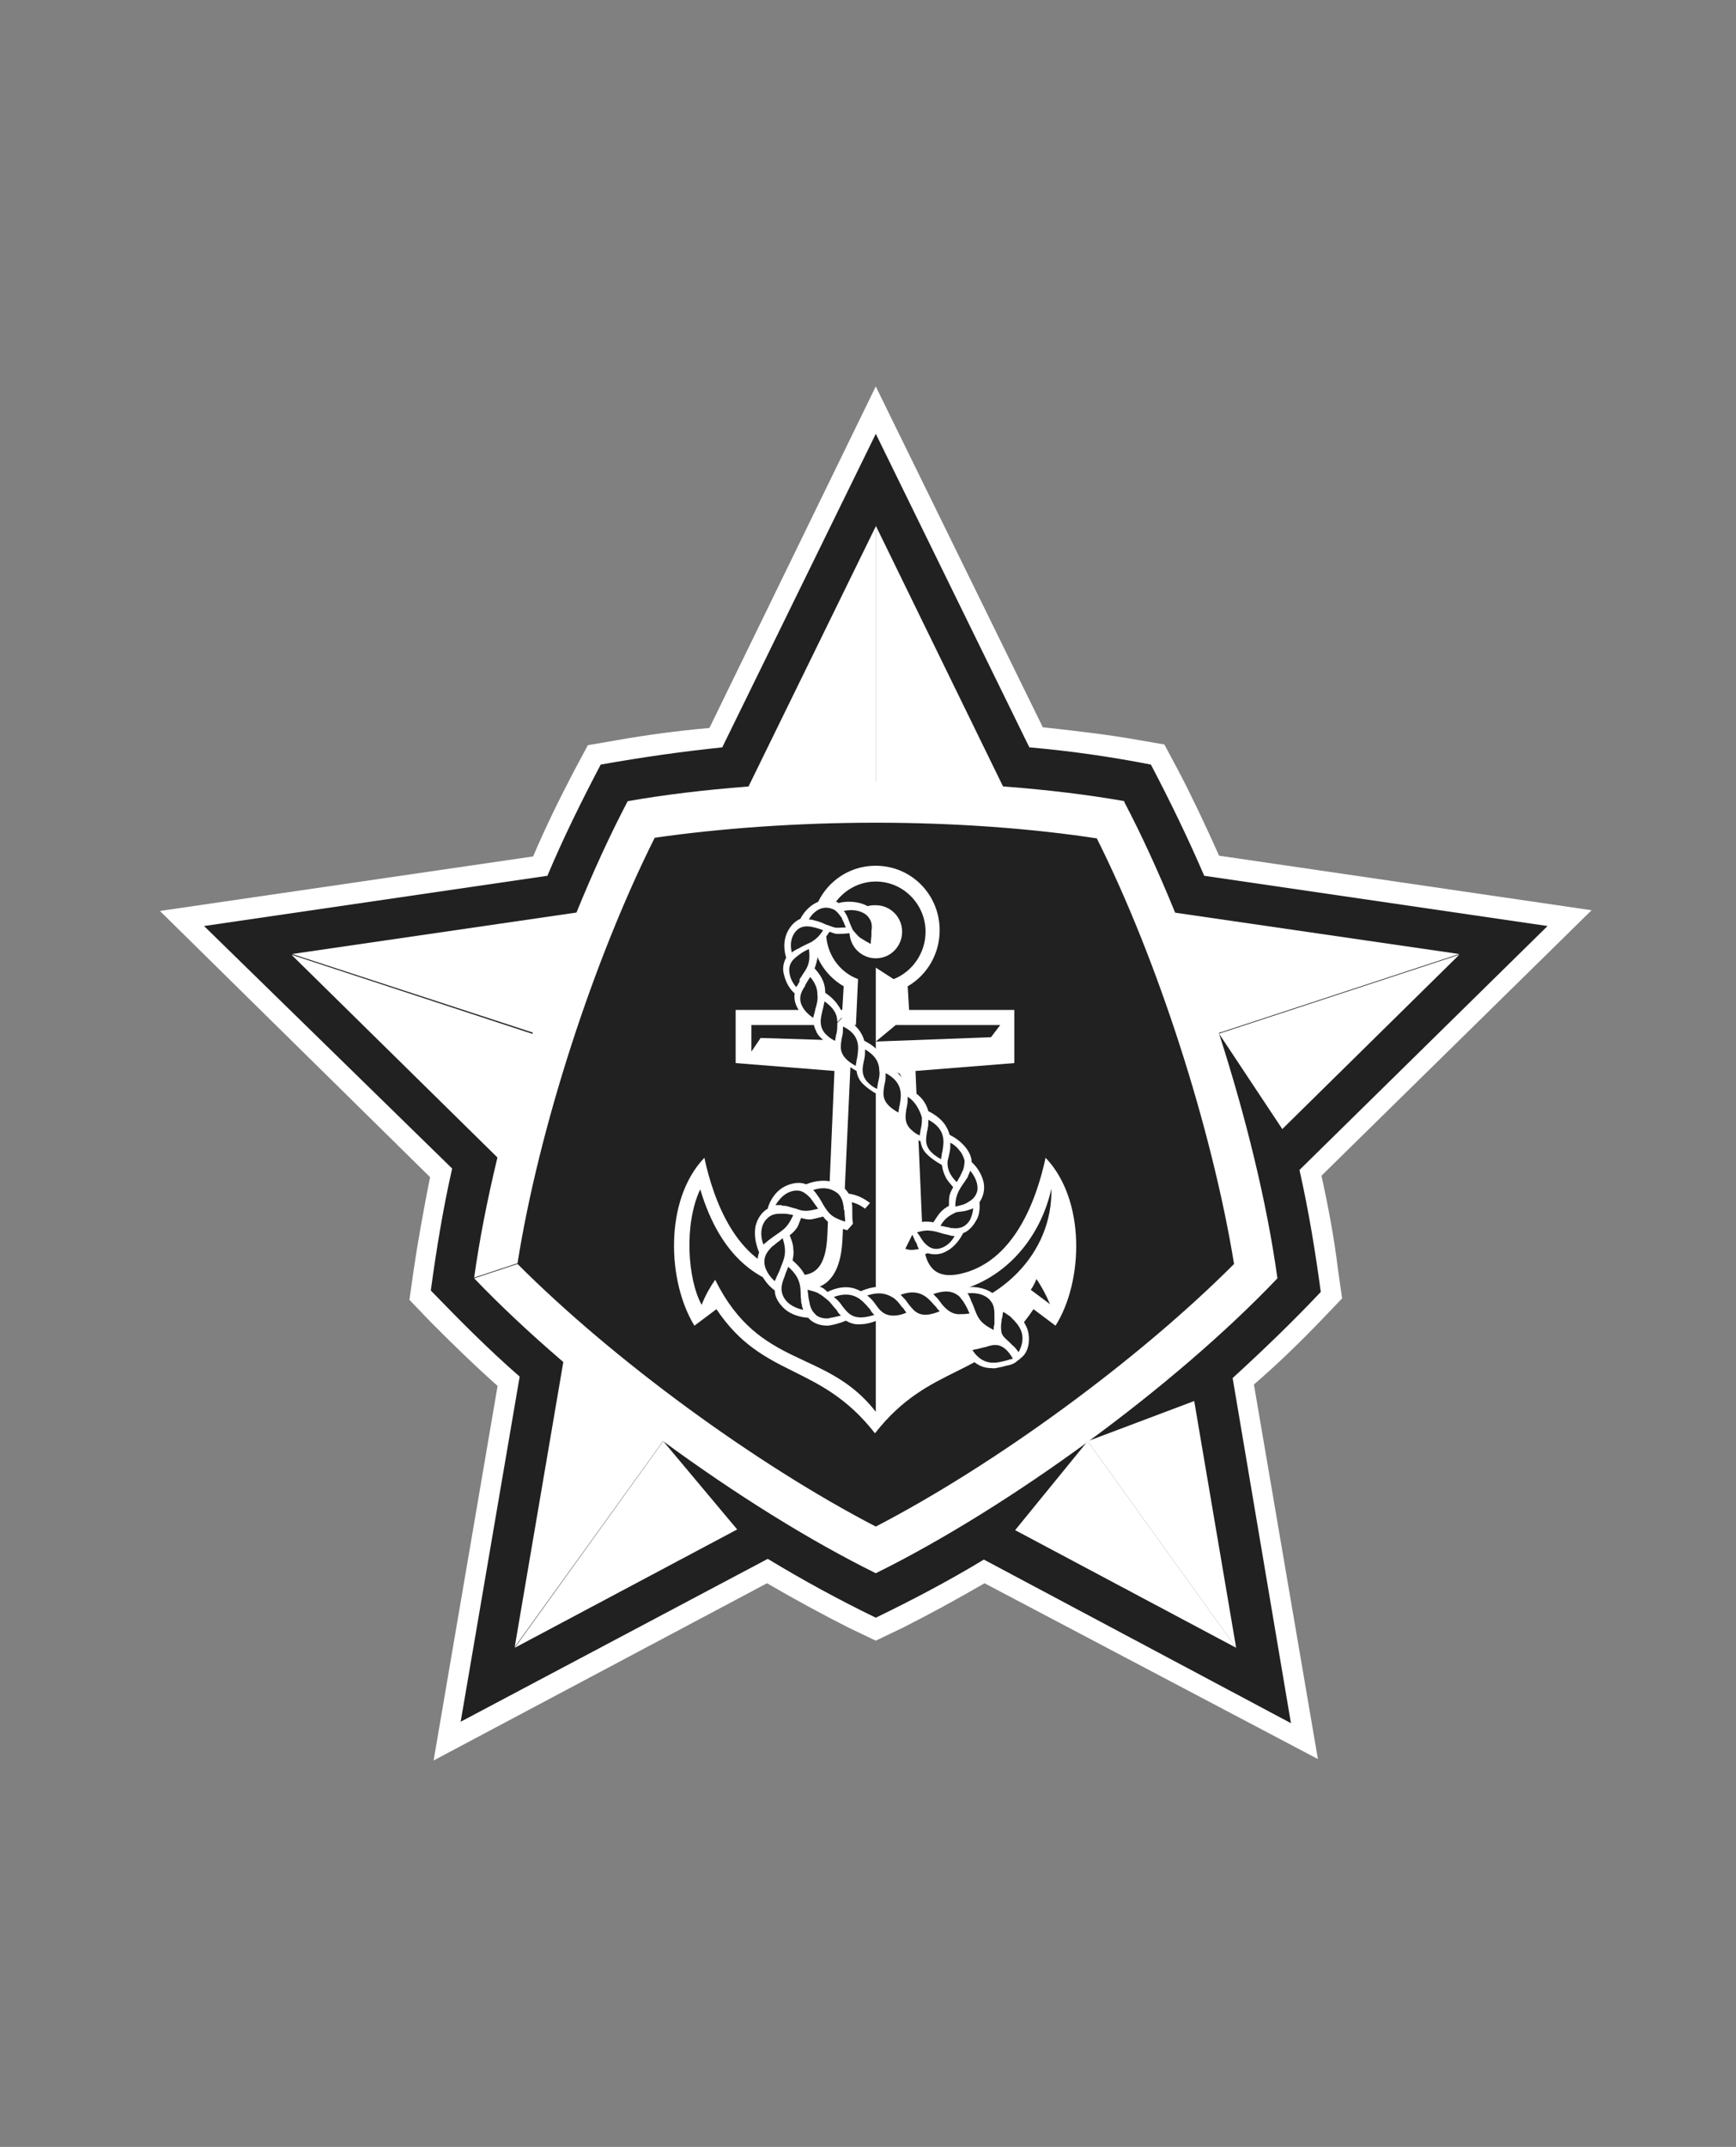 <?xml version="1.0" encoding="UTF-8"?> <svg xmlns="http://www.w3.org/2000/svg" width="89" height="110" viewBox="0 0 89 110" fill="none"><rect x="0" y="0" width="89" height="110" fill="#808080" stroke="none"/> <g clip-path="url(#clip0_4220_2843)"> <path d="M8.199 46.674L27.332 43.88C27.988 42.336 28.717 40.865 29.409 39.542L30.138 38.181L31.632 37.924C33.09 37.667 34.694 37.446 36.37 37.299L44.898 19.8L53.462 37.263C55.138 37.446 56.742 37.63 58.199 37.887L59.694 38.145L60.422 39.505C61.115 40.828 61.807 42.299 62.5 43.843L81.596 46.637L67.748 60.239C68.112 61.893 68.404 63.474 68.586 64.981L68.805 66.525L67.748 67.628C66.727 68.694 65.561 69.834 64.285 70.937L67.565 90.127L50.474 81.12C49.016 81.966 47.594 82.737 46.282 83.399L44.898 84.061L43.513 83.399C42.201 82.737 40.779 81.966 39.322 81.12L22.23 90.2L25.51 71.01C24.234 69.871 23.105 68.768 22.048 67.702L20.991 66.599L21.209 65.055C21.428 63.584 21.72 61.967 22.048 60.312" fill="white"></path> <path d="M50.439 79.907C48.617 81.01 46.795 81.965 44.9 82.885C43.005 81.965 41.183 80.973 39.361 79.87L23.617 88.215L26.642 70.532C25.038 69.135 23.581 67.665 22.086 66.121C22.378 63.989 22.706 61.967 23.18 59.871L10.461 47.446L28.063 44.872C28.901 42.887 29.812 41.049 30.796 39.174C32.874 38.806 34.914 38.512 37.028 38.292L44.9 22.227L52.772 38.292C54.885 38.475 56.926 38.77 59.003 39.174C59.987 41.049 60.898 42.924 61.737 44.872L79.339 47.446L66.62 59.945C67.094 62.04 67.422 64.062 67.713 66.194C66.256 67.738 64.761 69.172 63.194 70.606L66.183 88.289L50.439 79.907Z" fill="#212121"></path> <path d="M52.043 78.399L63.377 84.428L55.76 73.841L52.043 78.399Z" fill="white"></path> <path d="M61.224 71.783L55.758 73.842L63.374 84.429L61.224 71.783Z" fill="white"></path> <path d="M62.496 52.96L65.74 57.849L74.814 48.916L62.496 52.96Z" fill="white"></path> <path d="M34.003 73.841L26.387 84.428L37.793 78.363L34.003 73.841Z" fill="white"></path> <path d="M44.899 41.637V26.969L37.574 41.931C39.907 41.747 42.385 41.637 44.899 41.637Z" fill="white"></path> <path d="M31.38 46.489L14.98 48.879L28.829 53.401C29.558 51.048 30.433 48.695 31.38 46.489Z" fill="white"></path> <path d="M29.266 67.518L26.387 84.392L35.133 72.26C33.056 70.753 31.088 69.136 29.266 67.518Z" fill="white"></path> <path d="M58.633 46.528C59.544 48.697 60.382 51.013 61.147 53.366L74.814 48.881L58.633 46.528Z" fill="white"></path> <path d="M44.898 41.416C47.377 41.416 49.818 41.527 52.114 41.711L44.898 26.932V41.416Z" fill="white"></path> <path d="M28.608 53.401L14.941 48.916L26.676 60.459C27.223 58.143 27.879 55.754 28.608 53.401Z" fill="white"></path> <path d="M44.899 42.152C48.944 42.152 52.917 42.446 56.269 42.961L57.654 41.049C50.147 39.726 39.724 39.726 32.18 41.049C28.609 47.85 25.365 57.85 24.309 65.46L26.532 64.724C27.625 57.813 30.431 49.174 33.565 42.924C36.882 42.446 40.854 42.152 44.899 42.152Z" fill="white"></path> <path d="M57.618 41.049L56.233 42.961C59.367 49.211 62.137 57.85 63.267 64.761C58.347 69.687 51.058 75.018 44.899 78.216C38.74 75.018 31.451 69.687 26.532 64.761L24.309 65.496C29.629 71.047 38.048 77.224 44.899 80.606C51.75 77.224 60.205 71.047 65.49 65.496C64.433 57.85 61.189 47.85 57.618 41.049Z" fill="white"></path> <path d="M52.984 67.077C50.579 70.68 47.7 69.797 44.857 73.437C42.015 69.797 39.136 70.68 36.73 67.077L35.601 67.923C34.216 65.68 34.034 61.489 36.111 59.32C36.585 61.526 37.751 64.688 40.521 65.276C41.796 65.533 42.343 64.908 42.416 63.291L42.78 54.872L37.715 54.468V51.747H43.181L43.254 50.534C42.233 49.946 41.614 48.843 41.614 47.666C41.614 45.828 43.072 44.358 44.894 44.358C46.716 44.358 48.174 45.828 48.174 47.666C48.174 48.843 47.554 49.946 46.534 50.534L46.607 51.747H52V54.468L46.935 54.872L47.299 63.291C47.372 64.908 47.919 65.533 49.194 65.276C51.964 64.688 53.13 61.526 53.604 59.32C55.681 61.489 55.535 65.68 54.114 67.923L52.984 67.077Z" fill="white"></path> <path d="M53.136 65.533C53.392 65.901 53.647 66.379 53.829 66.82L52.845 66.085C52.954 65.938 53.064 65.717 53.136 65.533ZM47.67 67.371C51.242 66.93 53.975 64.247 53.902 60.901C53.355 63.364 51.606 65.533 49.018 66.158C48.763 66.489 48.144 67.077 47.67 67.371ZM44.9 72.334C42.349 69.062 38.96 70.202 36.664 65.57C36.409 65.938 36.154 66.379 35.972 66.857C35.243 65.533 35.061 62.703 35.899 60.938C36.992 64.578 38.996 65.607 40.527 65.975C42.094 66.342 43.078 65.644 43.188 63.548L43.661 53.328L38.996 53.181L38.523 53.88V52.52H43.88L43.989 50.167C43.005 49.799 42.349 48.843 42.349 47.74C42.349 46.307 43.516 45.167 44.9 45.167C46.322 45.167 47.451 46.343 47.451 47.74C47.451 48.843 46.759 49.799 45.811 50.167L44.9 49.578V53.365L45.921 52.52H51.278L50.804 53.144L44.9 53.365C44.9 57.335 44.9 72.334 44.9 72.334ZM43.552 47.74C43.552 48.512 44.171 49.1 44.9 49.1C45.666 49.1 46.249 48.476 46.249 47.74C46.249 46.968 45.629 46.38 44.9 46.38C44.135 46.343 43.552 46.968 43.552 47.74Z" fill="#212121"></path> <path d="M44.318 61.746L43.334 61.341L42.787 60.716L41.403 60.863L40.309 60.9L39.435 62.04L38.852 63.032L39.034 64.098L39.179 65.091L40.564 67.076L42.496 67.738L43.48 67.444L44.573 67.591L45.156 67.407L46.249 67.517L46.869 67.37L47.78 67.481L48.509 67.334L50.112 67.628L51.279 68.583L49.639 69.135L50.04 69.76L50.987 70.091L52.263 69.686L52.591 68.657L52.263 67.664L50.149 66.12H49.347L42.86 66.231L42.241 66.267L41.257 65.9L40.309 64.245L40.382 62.959L40.965 62.187L42.132 62.077L43.407 62.922L44.318 61.746Z" fill="#212121"></path> <path d="M52.659 68.069C52.622 67.958 52.549 67.848 52.476 67.701C52.367 67.554 52.258 67.407 52.148 67.333C52.112 67.297 52.075 67.26 52.039 67.223C51.82 67.002 51.565 66.855 51.347 66.819C51.31 66.708 51.237 66.561 51.128 66.451C51.019 66.341 50.873 66.23 50.654 66.12C50.326 65.973 49.852 65.863 49.269 66.01C48.905 65.826 48.285 65.789 47.52 66.083C47.156 65.9 46.609 65.789 45.844 66.12C45.443 65.9 44.896 65.826 44.131 66.157C43.73 65.936 43.183 65.826 42.418 66.194C42.309 66.083 42.199 65.973 42.053 65.936C41.908 65.863 41.726 65.826 41.398 65.752C41.325 65.385 41.179 65.054 40.632 64.576C40.669 64.392 40.705 64.209 40.669 63.988C40.669 63.767 40.596 63.584 40.486 63.289C40.632 63.179 40.742 63.069 40.815 62.959C40.924 62.848 40.96 62.664 41.07 62.407C41.215 62.444 41.361 62.481 41.507 62.481C41.653 62.481 41.871 62.407 42.199 62.334C42.418 62.628 42.71 62.848 43.438 63.032L43.73 62.701C43.694 62.517 43.694 62.297 43.694 62.113V62.076C43.694 62.003 43.694 61.966 43.694 61.892C43.694 61.819 43.694 61.709 43.657 61.598C43.985 61.672 44.204 61.819 44.349 61.929L44.605 61.635C44.349 61.451 44.022 61.231 43.511 61.157C43.438 61.047 43.366 60.937 43.22 60.826C43.111 60.716 42.928 60.643 42.709 60.569C42.382 60.459 41.871 60.459 41.325 60.679C41.07 60.569 40.669 60.569 40.231 60.79C39.867 60.973 39.503 61.378 39.357 61.929C39.102 62.076 38.847 62.37 38.737 62.812C38.664 63.179 38.701 63.657 38.919 64.172C38.81 64.429 38.81 64.76 38.956 65.164C39.102 65.458 39.32 65.826 39.721 66.12C39.721 66.267 39.758 66.414 39.831 66.561C39.903 66.708 40.013 66.855 40.158 67.002C40.414 67.26 40.851 67.48 41.434 67.517C41.616 67.738 41.944 67.921 42.418 67.921H42.455C42.71 67.885 43.038 67.811 43.366 67.664C43.548 67.774 43.803 67.885 44.131 67.848C44.386 67.848 44.714 67.774 45.115 67.591C45.297 67.701 45.552 67.811 45.844 67.774C46.099 67.774 46.39 67.664 46.755 67.517C46.937 67.627 47.156 67.738 47.484 67.701C47.739 67.701 48.067 67.627 48.431 67.444C48.613 67.554 48.905 67.701 49.196 67.664C49.342 67.664 49.524 67.627 49.816 67.627C49.998 67.921 50.363 68.216 50.946 68.51C50.8 68.51 50.727 68.546 50.618 68.546C50.545 68.583 50.435 68.583 50.363 68.62C50.326 68.62 50.253 68.657 50.217 68.657C50.071 68.694 49.269 68.804 49.269 68.804L49.415 69.098C49.779 69.796 50.253 70.054 50.691 70.091C50.8 70.091 50.946 70.127 51.092 70.091C51.274 70.054 51.456 70.017 51.565 69.98C51.602 69.98 51.675 69.944 51.748 69.944C51.966 69.87 52.039 69.833 52.112 69.76C52.148 69.723 52.221 69.686 52.258 69.649C52.258 69.649 52.294 69.649 52.294 69.613C52.841 69.245 52.804 68.436 52.659 68.069ZM42.965 61.157C43.183 61.378 43.22 61.635 43.256 61.856C43.256 61.929 43.256 61.966 43.293 62.039V62.076C43.293 62.223 43.329 62.407 43.329 62.591C42.855 62.444 42.6 62.297 42.418 62.039C42.236 61.819 42.126 61.562 41.981 61.341C41.944 61.304 41.908 61.231 41.871 61.194C41.835 61.12 41.762 61.047 41.689 60.973C42.345 60.753 42.746 60.973 42.965 61.157ZM40.377 61.12C40.669 60.973 40.924 60.973 41.106 61.047C41.288 61.12 41.434 61.267 41.543 61.378C41.58 61.415 41.616 61.488 41.653 61.525C41.726 61.635 41.835 61.782 41.944 61.929C41.653 62.003 41.471 62.039 41.325 62.039C41.142 62.039 40.997 62.003 40.815 61.929C40.632 61.892 40.45 61.819 40.268 61.782H40.231C40.158 61.782 40.122 61.782 40.049 61.745C39.94 61.745 39.867 61.745 39.758 61.745C39.94 61.451 40.158 61.231 40.377 61.12ZM39.284 62.481C39.503 62.223 39.758 62.187 40.013 62.187C40.086 62.187 40.158 62.187 40.195 62.187C40.341 62.187 40.523 62.223 40.669 62.26C40.486 62.628 40.377 62.812 40.158 62.995C39.94 63.179 39.685 63.326 39.503 63.473C39.466 63.51 39.393 63.547 39.357 63.584C39.284 63.657 39.211 63.694 39.138 63.767C38.919 63.179 39.065 62.701 39.284 62.481ZM39.903 65.238C39.867 65.275 39.867 65.348 39.831 65.385C39.794 65.458 39.758 65.569 39.721 65.642C39.466 65.422 39.32 65.164 39.248 64.981C39.065 64.466 39.32 64.135 39.575 63.878C39.612 63.841 39.685 63.804 39.721 63.767C39.831 63.657 39.976 63.584 40.122 63.437C40.304 63.988 40.268 64.319 40.122 64.686C40.049 64.87 39.976 65.091 39.903 65.238ZM40.122 66.341C40.013 66.047 40.086 65.789 40.158 65.569C40.195 65.495 40.195 65.458 40.231 65.385C40.268 65.238 40.341 65.091 40.414 64.907C40.778 65.238 40.924 65.495 40.997 65.789C41.07 66.083 41.033 66.377 41.07 66.598V66.635C41.07 66.708 41.07 66.745 41.106 66.819C41.106 66.929 41.142 67.002 41.179 67.113C40.523 66.966 40.231 66.635 40.122 66.341ZM51.347 67.701C51.347 67.627 51.347 67.554 51.383 67.517C51.383 67.444 51.419 67.297 51.419 67.223C51.492 67.223 51.711 67.407 51.784 67.444C51.82 67.48 51.857 67.517 51.893 67.554C52.221 67.885 52.695 68.399 52.221 69.282C52.112 69.135 52.003 68.988 51.893 68.914C51.857 68.877 51.82 68.841 51.784 68.804C51.602 68.62 51.419 68.51 51.347 68.289C51.31 68.069 51.31 67.885 51.347 67.701ZM42.418 67.554C42.09 67.554 41.871 67.444 41.762 67.297C41.616 67.15 41.543 66.966 41.507 66.782C41.507 66.708 41.471 66.635 41.471 66.598C41.434 66.451 41.434 66.267 41.398 66.083C41.689 66.157 41.871 66.194 42.017 66.304C42.163 66.377 42.272 66.488 42.418 66.598C42.564 66.708 42.71 66.929 42.819 67.039C42.855 67.076 42.892 67.113 42.928 67.186C42.965 67.26 43.038 67.333 43.111 67.407C42.819 67.48 42.6 67.517 42.418 67.554ZM43.22 66.966C43.183 66.929 43.147 66.855 43.111 66.819C43.038 66.708 42.892 66.561 42.746 66.451C43.766 66.083 44.204 66.635 44.532 67.002C44.568 67.039 44.605 67.076 44.641 67.15C44.678 67.223 44.75 67.297 44.823 67.37C43.803 67.701 43.511 67.333 43.22 66.966ZM45.807 67.407C45.333 67.407 45.115 67.15 44.933 66.892C44.896 66.855 44.86 66.782 44.823 66.745C44.75 66.635 44.605 66.488 44.459 66.377C45.115 66.157 45.516 66.304 45.844 66.525C45.989 66.635 46.135 66.819 46.208 66.929C46.245 66.966 46.281 67.002 46.317 67.039C46.354 67.113 46.427 67.186 46.463 67.26C46.208 67.37 45.989 67.407 45.807 67.407ZM46.609 66.855C46.572 66.819 46.536 66.745 46.5 66.708C46.427 66.598 46.317 66.488 46.172 66.341C47.156 65.973 47.593 66.525 47.885 66.855C47.921 66.892 47.957 66.929 47.994 66.966C48.03 67.039 48.103 67.113 48.176 67.186C47.192 67.591 46.901 67.223 46.609 66.855ZM49.233 67.333C49.196 67.333 49.124 67.333 49.087 67.333C48.723 67.297 48.468 67.039 48.285 66.819C48.249 66.782 48.212 66.708 48.176 66.672C48.103 66.561 47.994 66.451 47.848 66.304C48.468 66.083 48.832 66.157 49.124 66.377C49.233 66.451 49.306 66.598 49.379 66.672C49.415 66.745 49.452 66.782 49.488 66.855C49.561 66.966 49.634 67.15 49.707 67.297C49.488 67.333 49.342 67.333 49.233 67.333ZM50.946 68.069C50.946 68.105 50.946 68.105 50.946 68.142C50.508 67.921 50.29 67.738 50.144 67.48C49.998 67.223 49.925 66.929 49.816 66.708C49.779 66.672 49.779 66.598 49.743 66.525C49.707 66.451 49.67 66.341 49.597 66.267C50.253 66.194 50.654 66.451 50.8 66.672C50.982 66.892 50.982 67.186 50.982 67.407C50.982 67.48 50.982 67.554 50.982 67.591V67.627C50.982 67.701 50.982 67.774 50.982 67.848C50.946 67.958 50.946 68.032 50.946 68.069ZM51.675 69.686C51.638 69.686 51.565 69.723 51.529 69.723C51.092 69.833 50.399 70.017 49.852 69.171C50.035 69.135 50.217 69.098 50.326 69.061C50.363 69.061 50.435 69.024 50.508 69.024C50.946 68.877 51.419 68.73 51.93 69.613C51.82 69.649 51.748 69.649 51.675 69.686Z" fill="white"></path> <path d="M45.517 47.592L44.788 47.225L44.278 46.6L43.039 46.453L42.201 46.306L41.363 46.894L41.071 47.408L40.525 47.813L40.452 49.136L40.379 49.908L40.926 51.048L41.071 51.71L41.837 52.408L42.237 53.143L43.003 53.621L43.294 54.283L44.096 54.834L44.315 55.459L45.226 56.048L45.372 56.599L46.246 57.187L46.538 57.849L47.449 58.437L47.595 59.025L48.469 59.577L48.651 60.165L49.162 60.79L48.907 61.525L48.797 62.003L48.324 62.408L48.105 62.775H47.522L46.939 62.922L46.356 64.099L47.084 64.172L47.668 63.952L48.287 64.062L48.98 63.694L49.417 62.996L49.927 62.518L50.146 61.599L50.401 60.717L50.182 59.981L49.708 59.43L49.344 58.621L48.651 58.217L48.324 57.481L47.522 56.93L46.975 56.048L46.465 55.754L46.137 55.018L45.408 54.688L44.971 53.805L44.315 53.474L43.987 52.776L43.149 52.151L42.784 51.416L42.274 51.085L42.092 50.239L41.691 49.761L41.8 49.026L41.837 48.328L42.383 47.739L42.566 47.556L43.331 47.666H43.732L44.388 48.401L44.752 48.548L45.517 47.592Z" fill="#212121"></path> <path d="M50.216 61.599C50.361 61.379 50.507 61.048 50.434 60.607C50.361 60.276 50.179 59.872 49.815 59.541C49.815 59.32 49.705 59.026 49.487 58.769C49.305 58.548 49.05 58.328 48.685 58.144C48.576 57.739 48.321 57.298 47.592 56.931C47.482 56.526 47.227 56.085 46.498 55.754C46.389 55.35 46.097 54.909 45.405 54.541C45.296 54.137 45.041 53.695 44.312 53.328C44.203 52.923 43.911 52.482 43.218 52.115L42.927 52.409C42.927 52.593 42.927 52.776 42.891 52.923C42.891 52.96 42.854 53.034 42.854 53.07C42.854 53.144 42.818 53.218 42.818 53.328C42.562 53.218 42.417 53.07 42.307 52.96C42.016 52.629 42.052 52.262 42.125 51.968C42.125 51.894 42.162 51.857 42.162 51.784C42.198 51.673 42.234 51.49 42.271 51.306C42.526 51.49 42.672 51.637 42.781 51.821C42.891 52.004 42.927 52.188 42.927 52.372L43.218 52.078C43.182 51.857 43.073 51.637 42.927 51.453C42.854 51.343 42.781 51.269 42.672 51.159C42.562 51.048 42.453 50.975 42.307 50.865C42.307 50.46 42.198 50.093 41.761 49.615C41.834 49.431 41.87 49.284 41.907 49.1C41.907 48.916 41.87 48.696 41.834 48.438C41.979 48.365 42.089 48.291 42.198 48.181C42.307 48.071 42.38 47.961 42.526 47.74C42.672 47.777 42.781 47.85 42.927 47.85C43.073 47.85 43.255 47.85 43.547 47.813C43.729 48.108 44.057 48.365 44.713 48.659L45.041 48.402C45.041 48.218 45.114 48.475 45.15 48.328V48.181C45.15 48.144 45.332 48.071 45.332 48.034C45.332 47.961 45.442 47.961 45.442 47.85C45.697 47.961 45.551 47.666 45.697 47.813L45.952 47.593C45.77 47.372 45.478 47.152 45.041 47.005C45.004 46.894 44.931 46.784 44.822 46.674C44.713 46.563 44.567 46.453 44.385 46.38C44.093 46.233 43.51 46.122 43 46.269C42.781 46.122 42.417 46.049 41.979 46.196C41.651 46.306 41.251 46.637 41.032 47.078C40.777 47.188 40.522 47.409 40.34 47.813C40.194 48.144 40.157 48.586 40.303 49.063C40.194 49.284 40.084 49.578 40.194 49.946C40.267 50.24 40.412 50.607 40.74 50.901C40.704 51.122 40.74 51.416 40.923 51.71C41.068 51.968 41.324 52.225 41.724 52.446C41.724 52.556 41.761 52.666 41.834 52.813C41.87 52.923 41.943 53.034 42.052 53.144C42.234 53.328 42.453 53.512 42.818 53.659C42.854 53.879 42.927 54.1 43.146 54.32C43.328 54.504 43.583 54.688 43.911 54.872C43.947 55.092 44.02 55.313 44.239 55.534C44.421 55.717 44.676 55.901 45.004 56.085C45.041 56.306 45.114 56.526 45.332 56.747C45.514 56.931 45.77 57.114 46.097 57.298C46.134 57.519 46.17 57.739 46.425 57.96C46.644 58.18 46.863 58.328 47.191 58.474C47.227 58.695 47.3 58.916 47.519 59.136C47.701 59.32 47.956 59.504 48.284 59.688C48.284 59.724 48.321 59.798 48.321 59.872C48.357 60.019 48.394 60.129 48.466 60.276C48.539 60.46 48.685 60.607 48.867 60.827C48.794 60.974 48.721 61.085 48.685 61.232C48.649 61.379 48.649 61.526 48.649 61.783C48.503 61.857 48.357 61.967 48.248 62.077C48.102 62.224 48.029 62.371 47.847 62.629C47.701 62.592 47.555 62.592 47.41 62.592C47.264 62.592 47.118 62.666 46.863 62.739L46.717 63.143C46.79 63.29 46.863 63.474 46.936 63.621C46.972 63.658 47.009 63.732 47.009 63.768C47.045 63.842 47.045 63.915 47.118 63.989C46.79 64.062 46.571 64.062 46.353 63.952L46.243 64.283C46.571 64.43 47.081 64.43 47.555 64.21C47.81 64.283 48.175 64.32 48.539 64.099C48.831 63.952 49.159 63.621 49.377 63.18C49.596 63.107 49.851 62.886 50.033 62.555C50.179 62.335 50.252 62.004 50.216 61.599ZM44.531 47.005C44.713 47.225 44.713 47.483 44.676 47.703C44.676 47.777 44.676 47.813 44.676 47.887C44.676 48.034 44.64 48.181 44.64 48.365C44.239 48.144 43.911 47.961 43.765 47.74C43.656 47.519 43.547 47.262 43.474 47.041C43.437 47.005 43.437 46.931 43.401 46.894C43.364 46.821 43.328 46.747 43.255 46.674C43.911 46.527 44.385 46.784 44.531 47.005ZM42.052 46.564C42.344 46.453 42.562 46.527 42.745 46.6C42.891 46.674 43 46.821 43.109 46.968C43.146 47.005 43.182 47.078 43.182 47.115C43.255 47.225 43.291 47.372 43.364 47.519C43.109 47.519 42.927 47.556 42.781 47.519C42.635 47.483 42.49 47.409 42.344 47.372C42.198 47.299 42.016 47.225 41.87 47.188C41.834 47.188 41.761 47.152 41.724 47.152C41.651 47.115 41.542 47.115 41.469 47.115C41.615 46.821 41.87 46.637 42.052 46.564ZM40.886 47.63C41.105 47.446 41.36 47.446 41.579 47.483C41.651 47.483 41.688 47.519 41.761 47.519C41.87 47.556 42.052 47.593 42.198 47.666C41.979 47.997 41.834 48.108 41.615 48.255C41.396 48.365 41.141 48.475 40.959 48.586C40.923 48.622 40.85 48.622 40.813 48.659C40.74 48.696 40.667 48.733 40.595 48.806C40.449 48.218 40.667 47.813 40.886 47.63ZM40.959 50.35C40.923 50.424 40.886 50.497 40.813 50.571C40.631 50.35 40.522 50.13 40.485 49.909C40.376 49.394 40.667 49.137 40.923 48.953C40.959 48.916 41.032 48.88 41.068 48.843C41.178 48.769 41.324 48.696 41.469 48.622C41.542 49.137 41.469 49.431 41.287 49.725C41.178 49.872 41.105 50.019 40.995 50.166C40.995 50.276 40.995 50.313 40.959 50.35ZM41.797 51.71C41.797 51.784 41.761 51.821 41.761 51.894C41.724 51.968 41.724 52.041 41.688 52.151C41.251 51.857 41.068 51.526 41.032 51.269C40.995 51.012 41.105 50.791 41.214 50.607C41.251 50.571 41.287 50.497 41.287 50.46C41.36 50.35 41.433 50.203 41.542 50.056C41.834 50.424 41.907 50.681 41.907 50.975C41.943 51.196 41.87 51.49 41.797 51.71ZM43.947 54.173C43.947 54.247 43.911 54.284 43.911 54.357C43.911 54.431 43.874 54.504 43.874 54.614C43 54.137 43.073 53.695 43.146 53.254C43.146 53.181 43.182 53.144 43.182 53.07C43.218 52.96 43.218 52.776 43.218 52.593C44.13 53.034 44.02 53.695 43.947 54.173ZM45.041 55.35C45.041 55.423 45.004 55.46 45.004 55.534C45.004 55.607 44.968 55.681 44.968 55.791C44.713 55.681 44.567 55.534 44.458 55.423C44.166 55.092 44.203 54.762 44.275 54.431C44.275 54.357 44.312 54.32 44.312 54.247C44.348 54.1 44.348 53.953 44.348 53.769C44.931 54.1 45.077 54.504 45.077 54.835C45.114 55.019 45.077 55.203 45.041 55.35ZM46.134 56.563C46.134 56.636 46.097 56.673 46.097 56.747C46.097 56.82 46.061 56.894 46.061 57.004C45.187 56.526 45.259 56.085 45.332 55.644C45.332 55.57 45.369 55.534 45.369 55.46C45.405 55.35 45.405 55.166 45.405 54.982C46.316 55.46 46.207 56.122 46.134 56.563ZM47.227 57.739C47.227 57.813 47.191 57.849 47.191 57.923C47.191 57.997 47.154 58.07 47.154 58.18C46.899 58.07 46.754 57.923 46.644 57.813C46.353 57.482 46.425 57.151 46.462 56.857C46.462 56.783 46.498 56.747 46.498 56.673C46.535 56.526 46.535 56.379 46.535 56.195C47.081 56.526 47.264 57.261 47.264 57.261C47.264 57.408 47.264 57.592 47.227 57.739ZM48.321 58.952C48.321 59.026 48.284 59.063 48.284 59.136C48.284 59.21 48.248 59.283 48.248 59.394C47.373 58.916 47.446 58.474 47.519 58.033C47.519 57.96 47.555 57.923 47.555 57.849C47.592 57.703 47.592 57.556 47.592 57.372C48.503 57.85 48.394 58.511 48.321 58.952ZM48.576 59.577C48.576 59.467 48.612 59.357 48.649 59.21C48.649 59.136 48.685 59.099 48.685 59.026C48.721 58.879 48.721 58.732 48.721 58.548C48.94 58.658 49.086 58.805 49.195 58.952C49.195 58.952 49.195 58.989 49.232 58.989C49.341 59.136 49.414 59.32 49.45 59.467C49.45 59.651 49.414 59.871 49.341 60.019C49.305 60.055 49.305 60.129 49.268 60.166C49.232 60.276 49.122 60.423 49.05 60.57C48.685 60.202 48.576 59.908 48.576 59.577ZM47.992 63.989C47.701 63.989 47.519 63.805 47.373 63.658C47.337 63.621 47.3 63.548 47.264 63.511C47.191 63.401 47.118 63.254 47.009 63.143C47.373 63.033 47.555 63.033 47.81 63.07C48.066 63.107 48.321 63.217 48.539 63.254C48.576 63.254 48.649 63.29 48.685 63.29C48.758 63.327 48.867 63.327 48.94 63.327C48.685 63.805 48.284 63.989 47.992 63.989ZM49.742 62.482C49.487 62.923 49.122 62.96 48.831 62.923C48.758 62.923 48.721 62.923 48.649 62.886C48.539 62.886 48.357 62.812 48.211 62.812C48.466 62.371 48.721 62.261 49.013 62.114C49.195 62.077 49.341 62.077 49.487 62.041C49.523 62.041 49.596 62.004 49.633 62.004C49.705 61.967 49.815 61.967 49.888 61.894C49.888 62.114 49.815 62.298 49.742 62.482ZM50.07 61.121C49.961 61.416 49.742 61.526 49.56 61.636C49.523 61.673 49.45 61.673 49.414 61.71C49.305 61.746 49.122 61.783 48.977 61.82C48.977 61.452 49.05 61.232 49.159 61.011C49.268 60.791 49.45 60.57 49.56 60.386C49.596 60.349 49.633 60.276 49.633 60.239C49.669 60.166 49.705 60.092 49.742 59.982C50.106 60.423 50.179 60.864 50.07 61.121Z" fill="white"></path> </g> <defs> <clipPath id="clip0_4220_2843"> <rect width="73.7" height="70.4" fill="white" transform="translate(8.199 19.8)"></rect> </clipPath> </defs> </svg> 